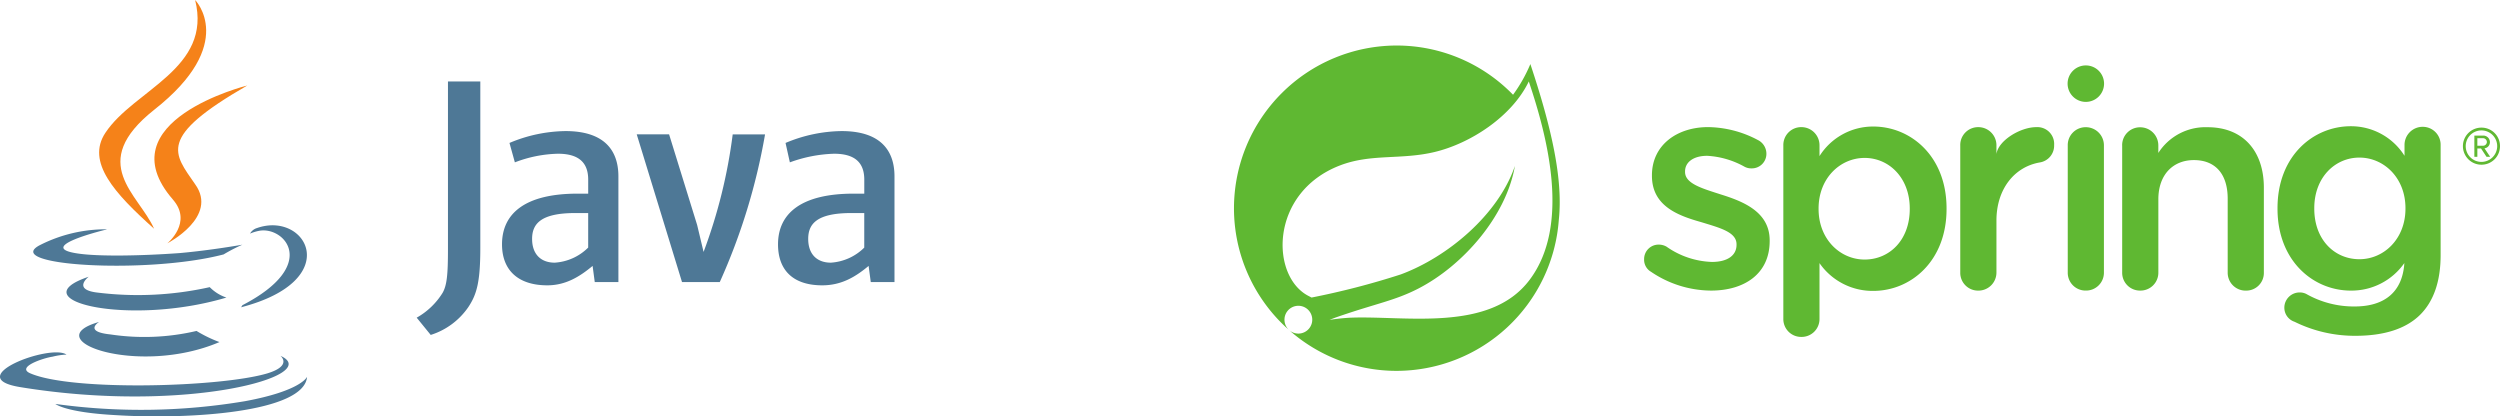 <svg xmlns="http://www.w3.org/2000/svg" width="417.984" height="69.617" viewBox="0 0 417.984 69.617">
  <g id="Group_68254" data-name="Group 68254" transform="translate(-378 -358.087)">
    <g id="g37" transform="translate(584.313 428.68)">
      <g id="g39" transform="translate(0 -62.981)">
        <path id="path41" d="M80.55-23A2.321,2.321,0,0,1,79.4-25.1a2.416,2.416,0,0,1,2.451-2.441,2.622,2.622,0,0,1,1.3.346,13.939,13.939,0,0,0,7.6,2.55c2.6,0,4.1-1.1,4.1-2.852v-.1c0-2.049-2.8-2.747-5.9-3.7-3.9-1.1-8.243-2.7-8.243-7.745v-.1c0-5,4.147-8.045,9.394-8.045a18.157,18.157,0,0,1,8.295,2.148,2.563,2.563,0,0,1,1.448,2.3,2.433,2.433,0,0,1-2.5,2.452,2.338,2.338,0,0,1-1.2-.3,14.4,14.4,0,0,0-6.2-1.8c-2.35,0-3.7,1.1-3.7,2.6v.1c0,1.95,2.848,2.747,5.947,3.748,3.848,1.2,8.2,2.948,8.2,7.695v.1c0,5.546-4.3,8.291-9.8,8.291A18.028,18.028,0,0,1,80.55-23" transform="translate(-10.827 60.826)" fill="#5fb832"/>
        <path id="path43" d="M127.488-33.507v-.1c0-5.095-3.449-8.443-7.544-8.443s-7.7,3.4-7.7,8.443v.1c0,5.047,3.6,8.448,7.7,8.448,4.147,0,7.544-3.25,7.544-8.448M106.351-44.152a2.987,2.987,0,0,1,3-3.047,3.029,3.029,0,0,1,3.047,3.047v1.8a10.564,10.564,0,0,1,9-4.947c6.2,0,12.242,4.895,12.242,13.689v.1c0,8.746-6,13.691-12.242,13.691a10.789,10.789,0,0,1-9-4.644v9.339a2.988,2.988,0,0,1-3.047,3,2.979,2.979,0,0,1-3-3V-44.152" transform="translate(-14.502 60.842)" fill="#5fb832"/>
        <path id="path45" d="M140.6-44.133a2.985,2.985,0,0,1,3-3.047,3.029,3.029,0,0,1,3.05,3.047v1.454c.3-2.264,4-4.5,6.645-4.5a2.806,2.806,0,0,1,3,3,2.838,2.838,0,0,1-2.4,2.9c-4.3.75-7.244,4.51-7.244,9.713v8.717a3.017,3.017,0,0,1-3.05,3,2.974,2.974,0,0,1-3-3V-44.133" transform="translate(-19.171 60.826)" fill="#5fb832"/>
        <path id="path47" d="M161.41-44.119a2.991,2.991,0,0,1,3-3.05,3.03,3.03,0,0,1,3.048,3.05v21.27a2.985,2.985,0,0,1-3.048,2.994,2.974,2.974,0,0,1-3-2.994v-21.27" transform="translate(-22.009 60.824)" fill="#5fb832"/>
        <path id="path49" d="M171.942-44.107a2.986,2.986,0,0,1,3-3.047,3.027,3.027,0,0,1,3.049,3.047v1.241a9.355,9.355,0,0,1,8.244-4.3c5.946,0,9.4,4,9.4,10.095v14.222a2.947,2.947,0,0,1-3,3,2.987,2.987,0,0,1-3.047-3V-35.225c0-4.1-2.049-6.446-5.647-6.446-3.5,0-5.946,2.448-5.946,6.549v12.269a2.988,2.988,0,0,1-3.049,3,2.976,2.976,0,0,1-3-3V-44.107" transform="translate(-23.445 60.825)" fill="#5fb832"/>
        <path id="path51" d="M215.711-25.123c-4.151,0-7.546-3.249-7.546-8.447v-.1c0-5.1,3.445-8.444,7.546-8.444s7.7,3.4,7.7,8.444v.1c0,5.048-3.6,8.447-7.7,8.447M226.3-47.26a3.03,3.03,0,0,0-3.046,3.048v1.8a10.562,10.562,0,0,0-8.991-4.945c-6.2,0-12.244,4.895-12.244,13.691v.1c0,8.746,5.995,13.69,12.244,13.69a10.771,10.771,0,0,0,8.963-4.606c-.3,4.751-3.212,7.26-8.314,7.26a16.137,16.137,0,0,1-8.1-2.1,2.4,2.4,0,0,0-1.1-.245,2.553,2.553,0,0,0-2.552,2.5,2.475,2.475,0,0,0,1.7,2.4,22.745,22.745,0,0,0,10.189,2.349c4.75,0,8.449-1.148,10.847-3.548,2.194-2.2,3.394-5.494,3.394-9.944V-44.211a2.989,2.989,0,0,0-3-3.048" transform="translate(-27.546 60.85)" fill="#5fb832"/>
        <path id="path53" d="M167.478-56.08a3.051,3.051,0,0,1-3.049,3.048,3.048,3.048,0,0,1-3.047-3.048,3.044,3.044,0,0,1,3.047-3.047,3.046,3.046,0,0,1,3.049,3.047" transform="translate(-22.005 62.455)" fill="#5fb832"/>
        <path id="path55" d="M49.437-23.816c-6.7,8.931-21.022,5.916-30.2,6.35,0,0-1.625.09-3.262.36,0,0,.619-.264,1.408-.536,6.448-2.23,9.495-2.678,13.413-4.69C38.155-26.1,45.481-34.317,46.972-42.85c-2.8,8.206-11.324,15.269-19.083,18.137a130.024,130.024,0,0,1-14.917,3.868c0,.007-.383-.2-.388-.206-6.532-3.178-6.72-17.325,5.143-21.885,5.2-2,10.176-.9,15.8-2.24,6-1.426,12.942-5.921,15.766-11.8C52.456-47.585,56.258-32.9,49.437-23.816Zm.117-36.065a25.044,25.044,0,0,1-2.895,5.132A27.107,27.107,0,0,0,27.2-62.981,27.227,27.227,0,0,0,0-35.786,27.122,27.122,0,0,0,8.7-15.867l.6.528a2.326,2.326,0,0,1-.341-3.267,2.326,2.326,0,0,1,3.268-.344,2.325,2.325,0,0,1,.342,3.27,2.322,2.322,0,0,1-3.266.343l.405.359A27.064,27.064,0,0,0,27.2-8.588,27.224,27.224,0,0,0,54.309-33.823c.746-6.894-1.29-15.648-4.755-26.058" transform="translate(0 62.981)" fill="#5fb832"/>
        <path id="path57" d="M241.275-45.318h-.95v1.258h.95a.642.642,0,0,0,.644-.614A.648.648,0,0,0,241.275-45.318Zm.586,3.114-.922-1.4h-.614v1.4h-.5v-3.553h1.446a1.106,1.106,0,0,1,1.156,1.083,1.041,1.041,0,0,1-.907,1.052l.951,1.417Zm-.849-4.415a2.621,2.621,0,0,0-2.632,2.632,2.631,2.631,0,0,0,2.632,2.631,2.64,2.64,0,0,0,2.631-2.631A2.63,2.63,0,0,0,241.013-46.62Zm0,5.732a3.1,3.1,0,0,1-3.1-3.1,3.092,3.092,0,0,1,3.1-3.1,3.083,3.083,0,0,1,3.1,3.1,3.093,3.093,0,0,1-3.1,3.1" transform="translate(-32.441 60.813)" fill="#5fb832"/>
      </g>
    </g>
    <g id="java" transform="translate(371 351.087)">
      <path id="Path_270254" data-name="Path 270254" d="M23.581,48.041s-2.674,1.627,1.861,2.093a38.142,38.142,0,0,0,14.414-.581,22,22,0,0,0,3.836,1.861c-13.6,5.811-30.8-.348-20.11-3.37Zm-1.743-7.555s-2.906,2.21,1.627,2.674a55.02,55.02,0,0,0,18.6-.929,7.072,7.072,0,0,0,2.789,1.743c-16.39,4.882-34.757.465-23.016-3.487ZM53.921,53.738s1.977,1.627-2.21,2.906c-7.788,2.325-32.664,3.022-39.639,0-2.441-1.044,2.21-2.573,3.72-2.789a11.626,11.626,0,0,1,2.325-.348c-2.673-1.861-17.785,3.836-7.673,5.448,27.781,4.533,50.681-1.976,43.474-5.23ZM24.858,32.582S12.188,35.6,20.324,36.65c3.487.465,10.346.348,16.738-.117,5.23-.465,10.462-1.4,10.462-1.4a27.994,27.994,0,0,0-3.139,1.627c-12.9,3.37-37.662,1.861-30.571-1.627a24.274,24.274,0,0,1,11.043-2.573Zm22.668,12.67C60.544,38.51,54.5,32,50.315,32.815a7.462,7.462,0,0,0-1.513.465,1.993,1.993,0,0,1,1.162-.929c8.253-2.906,14.763,8.717-2.674,13.251a1.45,1.45,0,0,0,.233-.348ZM26.138,63.617c12.554.814,31.736-.465,32.2-6.393,0,0-.929,2.325-10.346,4.068a104.629,104.629,0,0,1-31.736.465s1.627,1.4,9.882,1.861Z" transform="translate(0 12.778)" fill="#4e7896"/>
      <path id="Path_270255" data-name="Path 270255" d="M34,7s7.207,7.325-6.859,18.367c-11.275,8.95-2.573,14.066,0,19.877C20.514,39.316,15.748,34.085,19,29.2,23.769,21.995,36.9,18.508,34,7Zm-3.72,33.361c3.37,3.836-.931,7.325-.931,7.325S37.95,43.267,34,37.8c-3.6-5.23-6.393-7.788,8.717-16.507,0,0-23.83,5.928-12.437,19.063Z" transform="translate(5.623 0)" fill="#f58219"/>
      <path id="Path_270256" data-name="Path 270256" d="M86.759,49.54V31.868c0-4.51-2.524-7.573-8.835-7.573a24.781,24.781,0,0,0-9.377,1.983l.9,3.246a21.329,21.329,0,0,1,7.213-1.442c3.426,0,5.049,1.442,5.049,4.328v2.346H79.921C71.264,34.756,67.3,38,67.3,43.231c0,4.328,2.7,6.853,7.573,6.853,3.066,0,5.41-1.442,7.573-3.246l.36,2.7h3.965Zm-5.052-5.769a8.7,8.7,0,0,1-5.59,2.524c-2.346,0-3.787-1.442-3.787-3.965S73.772,38,79.543,38h2.164v5.771Zm22,5.771H97.395l-7.572-24.7h5.41l4.689,15.149L101,44.5a87,87,0,0,0,4.869-19.655h5.409a102.642,102.642,0,0,1-7.573,24.7Zm29.212,0V31.868c0-4.51-2.524-7.573-8.838-7.573a24.794,24.794,0,0,0-9.377,1.983l.722,3.246a23.408,23.408,0,0,1,7.393-1.442c3.426,0,5.049,1.442,5.049,4.328v2.346h-1.8c-8.657,0-12.622,3.246-12.622,8.475,0,4.328,2.524,6.853,7.393,6.853,3.246,0,5.59-1.442,7.753-3.246l.36,2.7h3.965Zm-5.049-5.771a8.7,8.7,0,0,1-5.59,2.524c-2.346,0-3.787-1.442-3.787-3.965S119.934,38,125.7,38h2.164v5.771ZM61.691,53.688a11.992,11.992,0,0,1-6.311,4.689l-2.346-2.885a12.012,12.012,0,0,0,4.328-4.147c.722-1.262.9-3.066.9-7.213V16h5.41V43.771c0,5.59-.542,7.753-1.983,9.917Z" transform="translate(23.634 4.621)" fill="#4e7896"/>
    </g>
  </g>
</svg>
